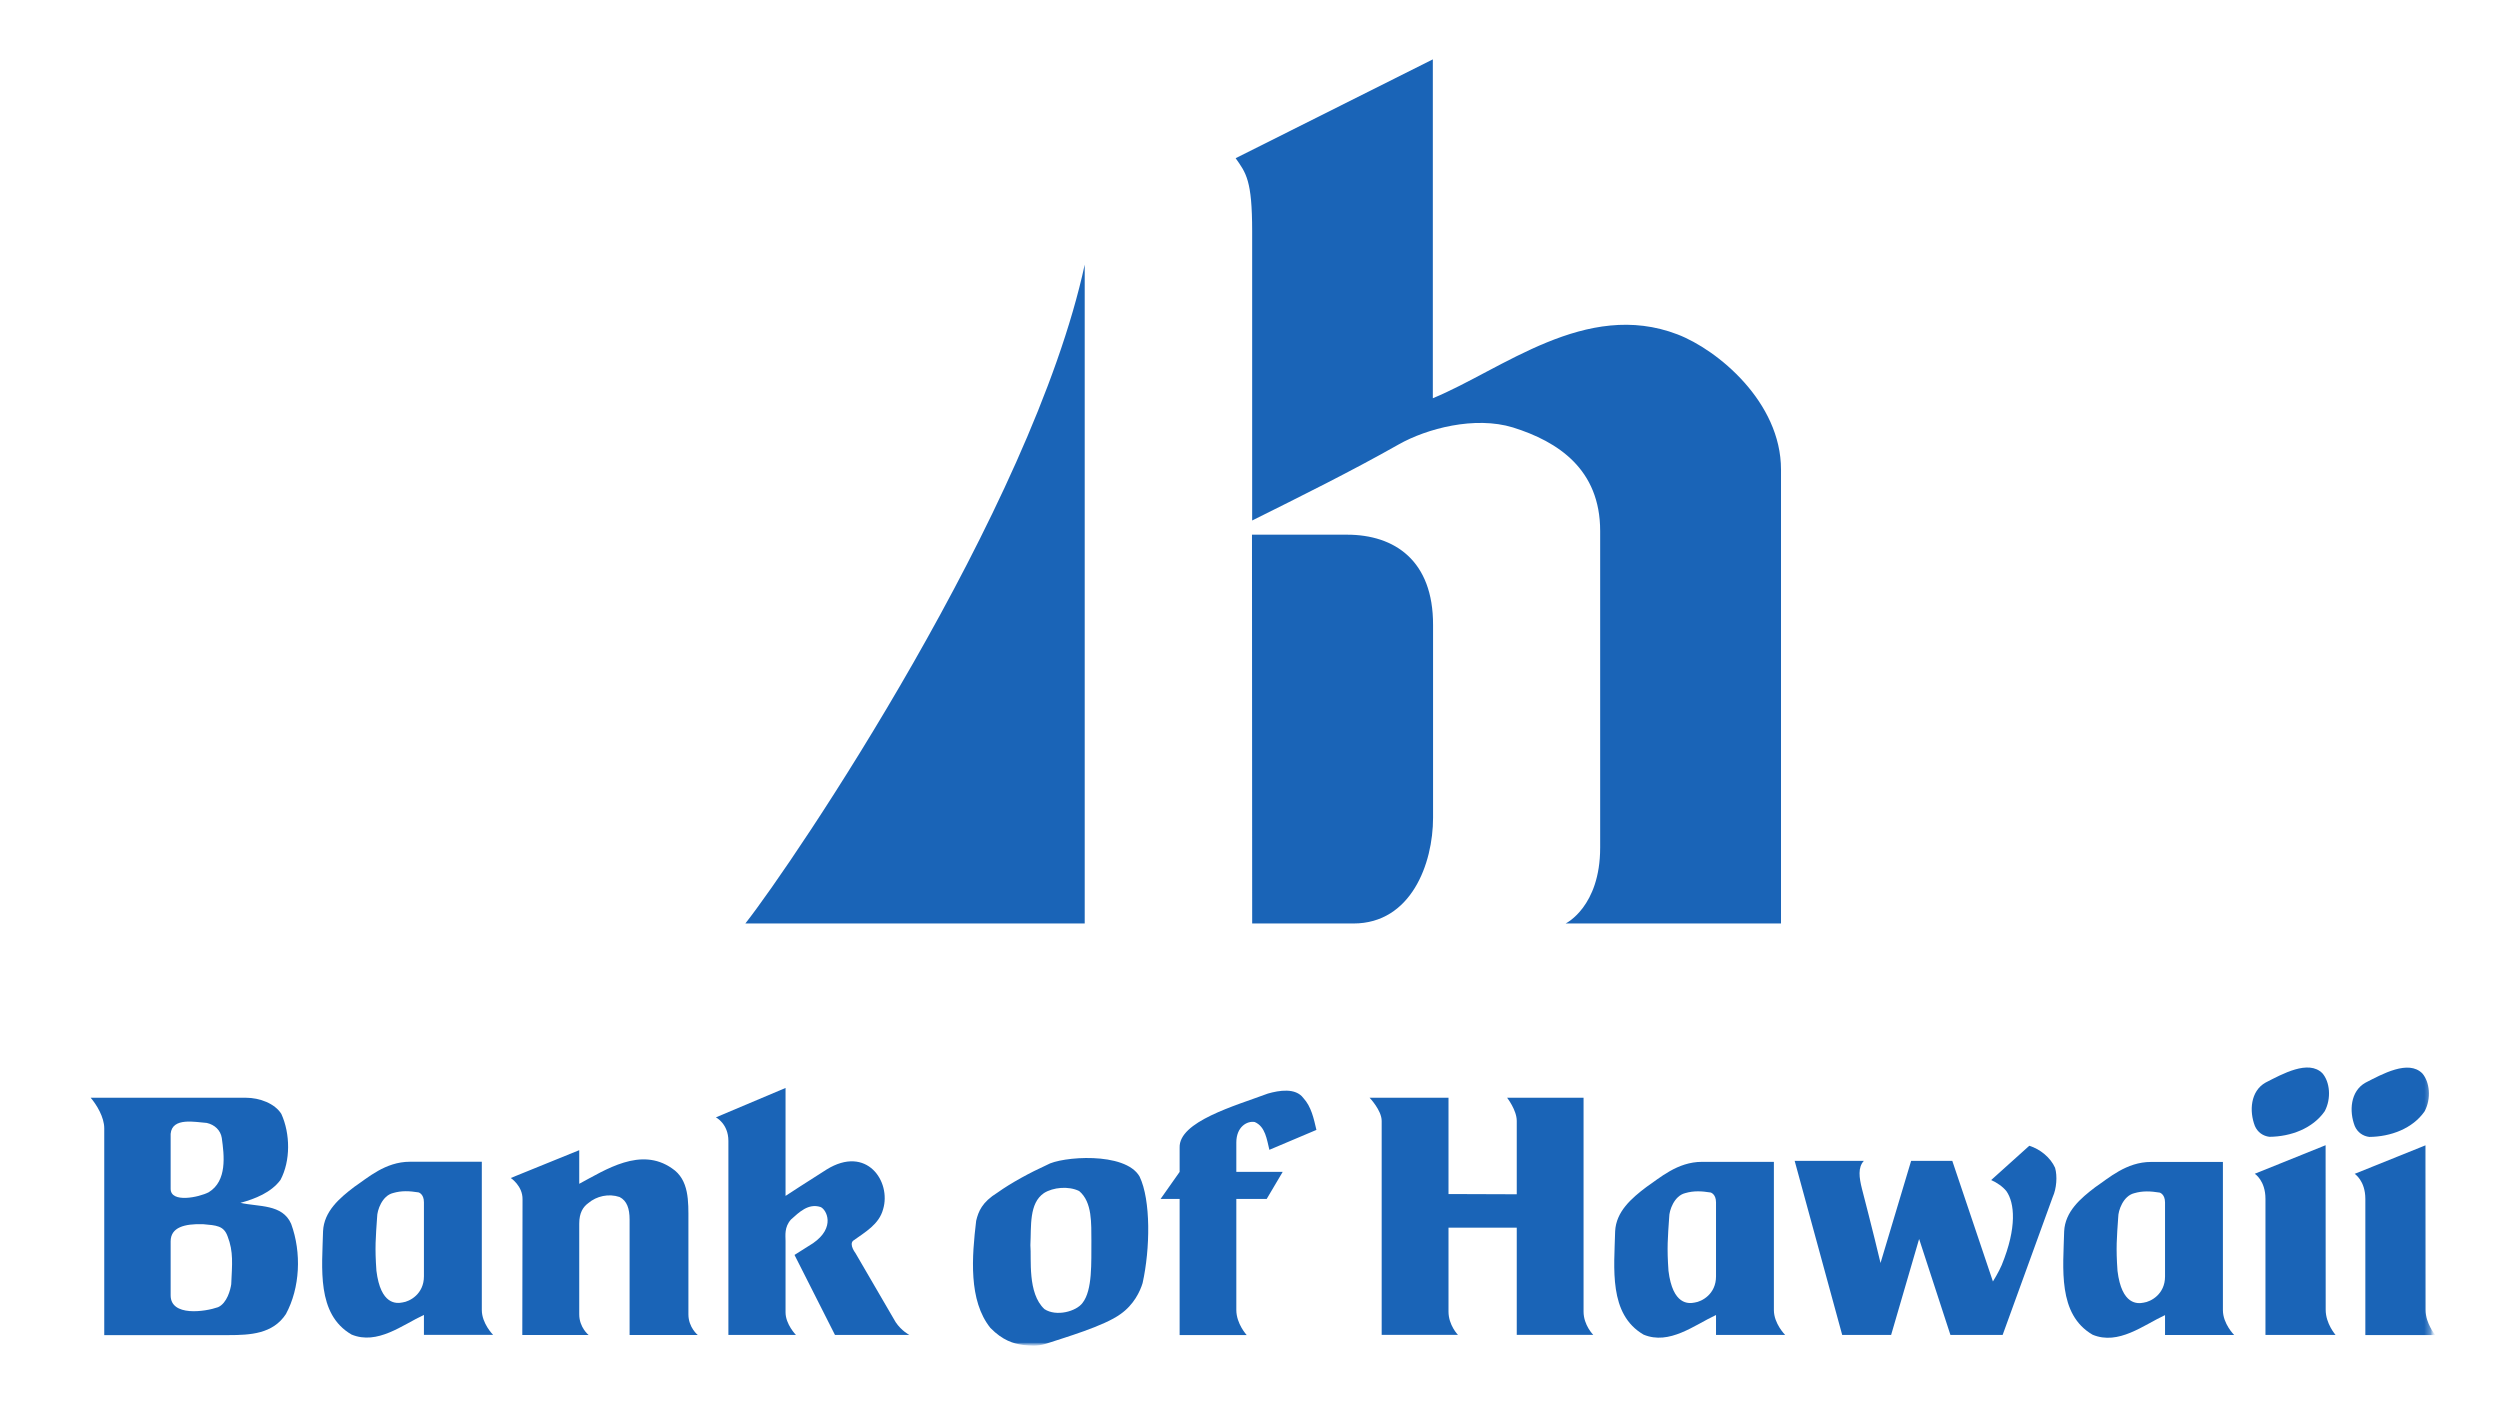 <svg width="379" height="216" viewBox="0 0 379 216" fill="none" xmlns="http://www.w3.org/2000/svg">
<g clip-path="url(#clip0_5429_5758)">
<mask id="mask0_5429_5758" style="mask-type:luminance" maskUnits="userSpaceOnUse" x="-75" y="137" width="444" height="78">
<path d="M368.665 137H-74.089V214.917H368.665V137Z" fill="white"/>
</mask>
<g mask="url(#mask0_5429_5758)">
<mask id="mask1_5429_5758" style="mask-type:luminance" maskUnits="userSpaceOnUse" x="-75" y="149" width="445" height="56">
<path d="M369.217 149.467H-74.089V204.009H369.217V149.467Z" fill="white"/>
</mask>
<g mask="url(#mask1_5429_5758)">
<mask id="mask2_5429_5758" style="mask-type:luminance" maskUnits="userSpaceOnUse" x="-255" y="115" width="625" height="97">
<path d="M-254.056 211.023H369.215V115.51H-254.056V211.023Z" fill="white"/>
</mask>
<g mask="url(#mask2_5429_5758)">
<path fill-rule="evenodd" clip-rule="evenodd" d="M37.259 166.417C39.388 166.417 41.666 167.299 42.65 168.867C44.019 171.89 44.062 175.983 42.519 178.881C41.1 180.786 38.687 181.744 36.45 182.352C39.209 182.981 42.805 182.502 44.136 185.529C45.743 189.92 45.488 195.245 43.342 199.214C41.372 202.22 37.957 202.403 34.614 202.403H15.804V171.044C15.804 169.354 14.629 167.447 13.746 166.417H37.259ZM34.502 187.422C33.915 185.806 32.814 185.77 30.756 185.584C28.002 185.512 25.87 186.039 25.87 188.192V196.382C25.87 199.612 31.049 198.88 33.059 198.17C34.431 197.557 34.941 195.493 35.055 194.692C35.186 191.667 35.422 189.772 34.502 187.422ZM25.87 171.89V180.225C25.87 182.426 30.169 181.51 31.638 180.745C34.466 179.024 33.989 175.158 33.622 172.512C33.438 171.337 32.539 170.503 31.345 170.236C29.654 170.126 26.091 169.318 25.87 171.89Z" fill="#1A64B7"/>
<path d="M229.94 202.364V186.112H219.593V198.843C219.593 200.898 221.022 202.364 221.022 202.364H209.462V169.934C209.462 168.321 207.626 166.414 207.626 166.414H219.593V181.016L229.94 181.052V169.934C229.94 168.285 228.473 166.414 228.473 166.414H240.068V198.843C240.068 200.898 241.538 202.364 241.538 202.364H229.94Z" fill="#1A64B7"/>
<path fill-rule="evenodd" clip-rule="evenodd" d="M53.713 179.928C55.724 178.577 58.418 176.122 62.127 176.122H73.043V198.592C73.043 200.659 74.753 202.361 74.753 202.361H64.268V199.341C61.001 200.852 57.214 203.946 53.291 202.316C47.955 199.217 48.842 192.207 48.975 186.648C49.116 183.654 51.446 181.649 53.713 179.928ZM59.582 180.865C57.925 181.277 57.171 183.475 57.171 184.51C56.954 187.682 56.813 189.105 57.064 192.638C57.705 197.877 60.131 197.629 61.023 197.451C62.127 197.307 64.268 196.166 64.268 193.491V182.262C64.268 180.977 63.448 180.765 63.448 180.765C62.079 180.553 60.901 180.476 59.582 180.865Z" fill="#1A64B7"/>
<path d="M178.831 177.659V173.988C178.688 170.029 187.209 167.65 192.207 165.786C193.914 165.297 196.401 164.878 197.584 166.456C198.8 167.779 199.163 169.566 199.569 171.294L192.438 174.312C192.051 172.77 191.842 170.799 190.221 170.1C189.069 169.888 187.427 170.813 187.427 173.204V177.659H194.454L192.031 181.759H187.427V198.587C187.427 200.692 188.997 202.394 188.997 202.394H178.831V181.759H175.944L178.831 177.659Z" fill="#1A64B7"/>
</g>
<mask id="mask3_5429_5758" style="mask-type:luminance" maskUnits="userSpaceOnUse" x="-75" y="149" width="445" height="56">
<path d="M-74.089 204.011H369.215V149.468H-74.089V204.011Z" fill="white"/>
</mask>
<g mask="url(#mask3_5429_5758)">
<path d="M108.533 169.391L119.089 164.934V181.3C119.089 181.3 122.907 178.805 125.297 177.308C131.396 173.527 135.141 179.126 133.879 183.319C133.262 185.622 131.168 186.773 129.329 188.098C128.697 188.692 129.684 189.965 129.684 189.965L135.784 200.446C136.673 201.766 137.852 202.372 137.852 202.372H126.58L120.447 190.248C120.447 190.248 121.764 189.431 123.263 188.468C126.725 186.077 125.297 183.333 124.383 182.978C122.533 182.392 121.15 183.777 119.914 184.878C118.876 186.041 119.089 187.29 119.089 188.146V198.949C119.089 200.768 120.661 202.372 120.661 202.372H110.424V172.957C110.424 170.354 108.533 169.391 108.533 169.391Z" fill="#1A64B7"/>
<path fill-rule="evenodd" clip-rule="evenodd" d="M151.225 180.794C153.323 179.297 156.168 177.762 158.717 176.601C160.848 175.328 170.587 174.541 172.762 178.365C174.482 181.952 174.373 189.311 173.22 194.509C172.842 195.766 171.898 197.789 169.876 199.212C167.366 201.048 161.299 202.805 158.602 203.703C157.105 204.154 156.206 204.003 155.083 203.891C153.658 203.703 152.01 203.217 150.149 201.319C146.8 197.155 147.34 190.512 147.987 185.068C148.326 183.661 148.866 182.253 151.225 180.794ZM158.267 180.868C155.98 182.427 156.355 185.883 156.206 188.767C156.391 190.827 155.729 196.054 158.34 198.464C160.147 199.649 163.171 198.802 164.108 197.527C165.644 195.582 165.426 191.38 165.455 188.092C165.426 185.537 165.625 182.255 163.603 180.563C161.993 179.769 159.649 179.993 158.267 180.868Z" fill="#1A64B7"/>
</g>
<mask id="mask4_5429_5758" style="mask-type:luminance" maskUnits="userSpaceOnUse" x="-255" y="115" width="625" height="97">
<path d="M-254.056 211.023H369.217V115.51H-254.056V211.023Z" fill="white"/>
</mask>
<g mask="url(#mask4_5429_5758)">
<path d="M282.557 175.989C281.636 176.98 281.843 178.52 282.275 180.236C282.275 180.236 284.054 187.077 285.088 191.47L289.726 175.989H295.968L302.127 194.271C302.127 194.271 303.032 192.817 303.46 191.785C305.814 186.043 305.397 182.35 304.185 180.598C303.621 179.881 302.714 179.273 301.861 178.897L307.641 173.698C309.263 174.196 310.85 175.466 311.55 177.04C311.912 178.305 311.777 180.179 311.196 181.457L303.601 202.373H295.684L290.938 187.826L286.695 202.373H279.276L272.072 175.989H282.557Z" fill="#1A64B7"/>
<path d="M343.456 164.122C346.011 162.811 349.97 160.602 352.074 162.704C353.217 164.022 353.451 166.52 352.434 168.451C350.615 171.087 347.265 172.313 344.041 172.341C343.073 172.22 342.252 171.655 341.838 170.692C340.973 168.458 341.16 165.414 343.456 164.122Z" fill="#1A64B7"/>
<path d="M352.562 173.614L352.575 198.574C352.575 200.676 354.074 202.378 354.074 202.378H343.444V181.743C343.444 178.963 341.824 177.943 341.824 177.943L352.562 173.614Z" fill="#1A64B7"/>
<path d="M87.812 174.366V179.465C91.855 177.305 97.129 173.823 101.865 177.115C104.506 178.859 104.363 182.175 104.363 185.097V199.254C104.363 201.252 105.788 202.391 105.788 202.391H95.447V184.883C95.447 183.243 95.052 182.032 93.925 181.465C92.274 180.909 90.446 181.322 89.181 182.394C88.405 182.959 87.812 183.851 87.812 185.491V199.254C87.812 201.252 89.239 202.391 89.239 202.391H79.181L79.216 181.82C79.252 179.784 77.43 178.583 77.43 178.583L87.812 174.366Z" fill="#1A64B7"/>
<path fill-rule="evenodd" clip-rule="evenodd" d="M317.664 179.96C319.672 178.608 322.368 176.151 326.078 176.151H336.993V198.622C336.993 200.691 338.704 202.39 338.704 202.39H328.219V199.37C324.953 200.881 321.166 203.975 317.24 202.345C311.904 199.246 312.792 192.238 312.926 186.677C313.067 183.683 315.394 181.681 317.664 179.96ZM323.535 180.894C321.877 181.309 321.121 183.504 321.121 184.539C320.905 187.712 320.765 189.137 321.013 192.667C321.657 197.906 324.081 197.659 324.973 197.482C326.078 197.337 328.219 196.195 328.219 193.523V182.291C328.219 181.009 327.399 180.794 327.399 180.794C326.03 180.582 324.851 180.508 323.535 180.894Z" fill="#1A64B7"/>
<path fill-rule="evenodd" clip-rule="evenodd" d="M249.594 179.946C251.603 178.595 254.299 176.137 258.006 176.137H268.921V198.608C268.921 200.677 270.634 202.379 270.634 202.379H260.148V199.356C256.881 200.868 253.094 203.962 249.17 202.331C243.835 199.235 244.722 192.224 244.856 186.664C244.996 183.672 247.326 181.667 249.594 179.946ZM255.465 180.881C253.805 181.295 253.049 183.491 253.049 184.525C252.835 187.698 252.693 189.123 252.941 192.654C253.585 197.895 256.011 197.647 256.902 197.469C258.006 197.323 260.148 196.184 260.148 193.509V182.278C260.148 180.995 259.328 180.781 259.328 180.781C257.959 180.569 256.781 180.494 255.465 180.881Z" fill="#1A64B7"/>
<path d="M358.6 164.139C361.155 162.828 365.113 160.618 367.218 162.721C368.361 164.041 368.595 166.537 367.578 168.468C365.759 171.104 362.409 172.329 359.185 172.358C358.217 172.236 357.397 171.671 356.982 170.708C356.117 168.475 356.304 165.431 358.6 164.139Z" fill="#1A64B7"/>
<path d="M367.705 173.63L367.719 198.587C367.719 200.692 369.217 202.396 369.217 202.396H358.586V181.761C358.586 178.979 356.966 177.956 356.966 177.956L367.705 173.63Z" fill="#1A64B7"/>
</g>
</g>
</g>
<path d="M270 139.993H237.36C237.36 139.993 242.585 137.474 242.585 128.506V80.496C242.585 71.151 236.221 66.951 229.367 64.803C223.588 63.034 216.303 64.963 212.041 67.376C204.786 71.482 197.312 75.175 189.827 78.909V35.052C189.827 27.324 188.912 26.239 187.323 23.985L217.218 9V60.373C227.744 56.031 240.424 45.371 254.303 50.692C260.395 53.028 270 60.957 270 71.175V139.993Z" fill="#1A64B7"/>
<path d="M217.251 123.983C217.251 130.915 213.933 140 205.184 140L189.83 139.994L189.8 81.058C189.8 81.058 200.798 81.052 204.204 81.058C211.441 81.058 217.28 84.999 217.251 94.739V123.983Z" fill="#1A64B7"/>
<path d="M164.442 139.993H113C120.35 130.642 156.425 77.228 164.442 40.12V139.993Z" fill="#1A64B7"/>
</g>
<defs>
<clipPath id="clip0_5429_5758">
<rect width="379" height="216" fill="white"/>
</clipPath>
</defs>
</svg>
